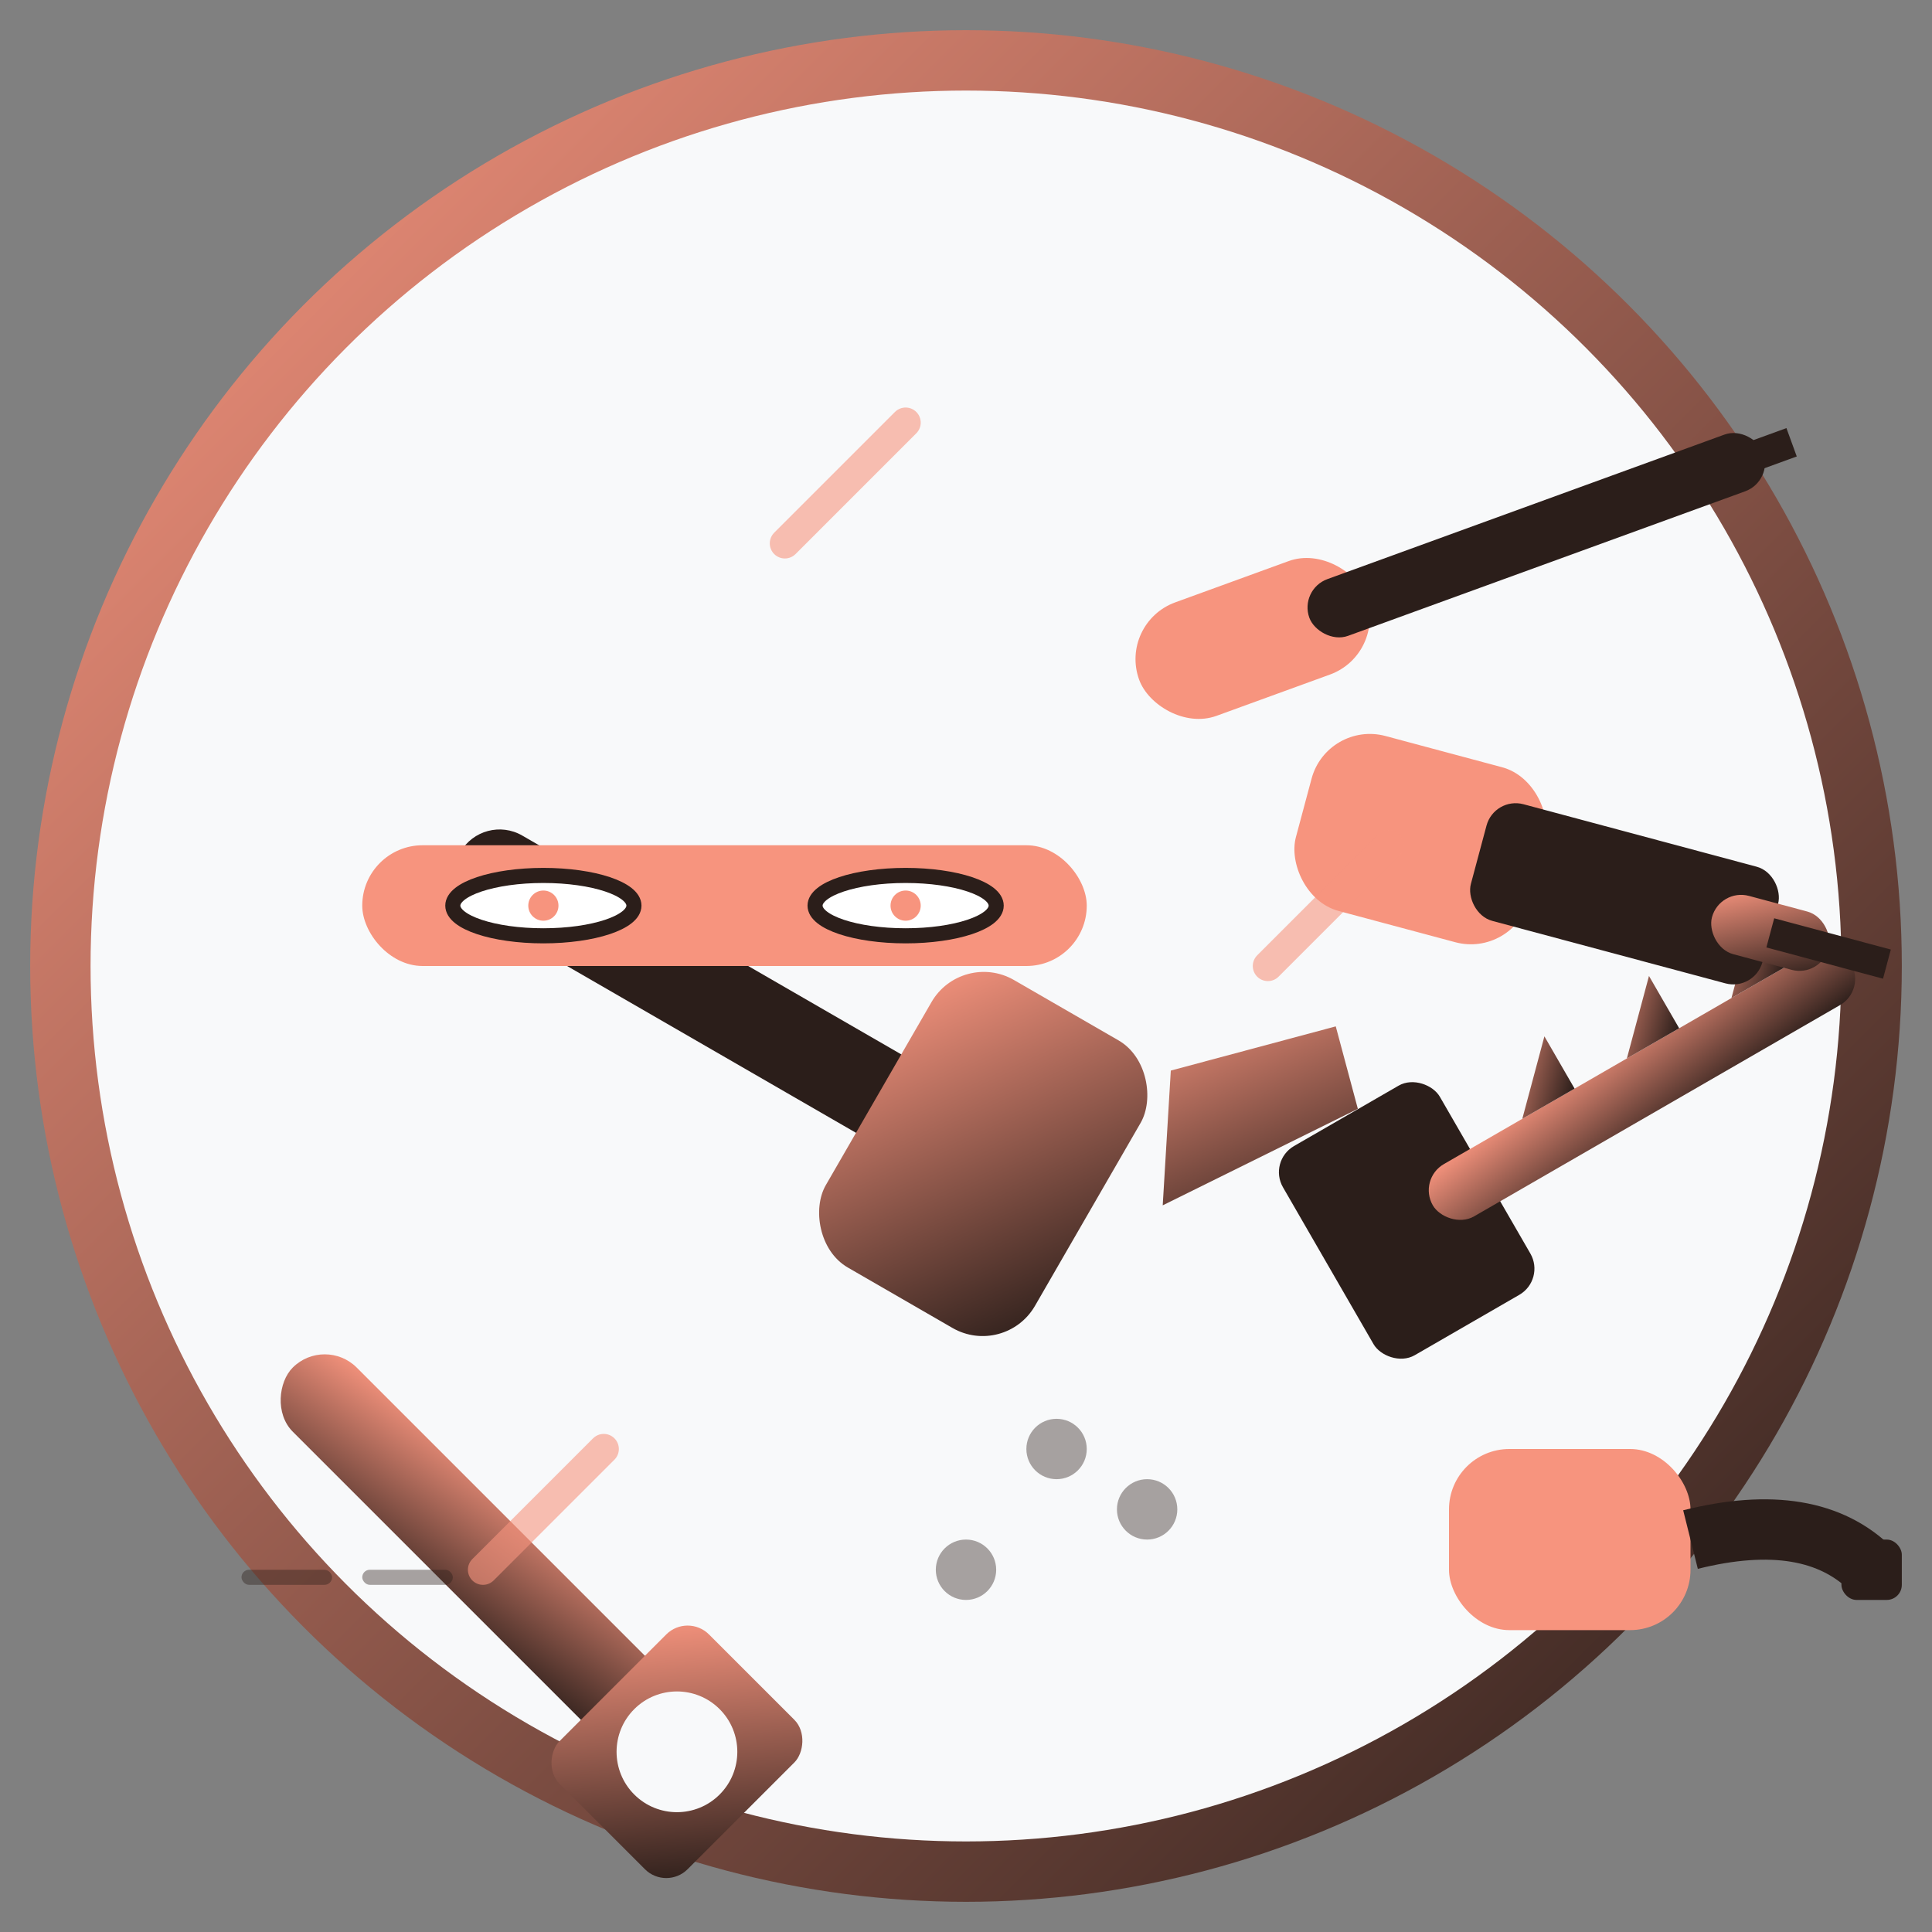 <svg xmlns="http://www.w3.org/2000/svg" viewBox="0 0 64 64" width="64" height="64">
    <rect x="0" y="0" width="64" height="64" fill="#808080" stroke="none"/>
    <defs>
        <linearGradient id="tools-gradient" x1="0%" y1="0%" x2="100%" y2="100%">
            <stop offset="0%" style="stop-color:#f7947e;stop-opacity:1" />
            <stop offset="100%" style="stop-color:#2b1e1a;stop-opacity:1" />
        </linearGradient>
    </defs>
    
    <!-- Background circle -->
    <circle cx="32" cy="32" r="30" fill="#f8f9fa" stroke="url(#tools-gradient)" stroke-width="2"/>
    
    <!-- Hammer -->
    <g transform="translate(20, 20) rotate(30)">
        <!-- Handle -->
        <rect x="0" y="8" width="20" height="3" rx="1.5" fill="#2b1e1a"/>
        <!-- Head -->
        <rect x="16" y="4" width="8" height="11" rx="2" fill="url(#tools-gradient)"/>
        <!-- Claw -->
        <path d="M24 4 L28 0 L30 2 L26 8" fill="url(#tools-gradient)"/>
    </g>
    
    <!-- Screwdriver -->
    <g transform="translate(35, 15) rotate(-20)">
        <!-- Handle -->
        <rect x="0" y="6" width="8" height="4" rx="2" fill="#f7947e"/>
        <!-- Shaft -->
        <rect x="6" y="7" width="16" height="2" rx="1" fill="#2b1e1a"/>
        <!-- Tip -->
        <rect x="20" y="7.5" width="3" height="1" fill="#2b1e1a"/>
    </g>
    
    <!-- Wrench -->
    <g transform="translate(15, 40) rotate(45)">
        <!-- Handle -->
        <rect x="0" y="6" width="18" height="3" rx="1.5" fill="url(#tools-gradient)"/>
        <!-- Head -->
        <rect x="15" y="4" width="6" height="7" rx="1" fill="url(#tools-gradient)"/>
        <!-- Opening -->
        <circle cx="18" cy="7.5" r="2" fill="#f8f9fa"/>
    </g>
    
    <!-- Saw -->
    <g transform="translate(40, 35) rotate(-30)">
        <!-- Handle -->
        <rect x="0" y="4" width="6" height="8" rx="1" fill="#2b1e1a"/>
        <!-- Blade -->
        <rect x="4" y="7" width="16" height="2" rx="1" fill="url(#tools-gradient)"/>
        <!-- Teeth -->
        <g fill="url(#tools-gradient)">
            <polygon points="8,7 10,5 10,7"/>
            <polygon points="12,7 14,5 14,7"/>
            <polygon points="16,7 18,5 18,7"/>
        </g>
    </g>
    
    <!-- Drill -->
    <g transform="translate(45, 20) rotate(15)">
        <!-- Handle -->
        <rect x="0" y="4" width="8" height="6" rx="2" fill="#f7947e"/>
        <!-- Body -->
        <rect x="6" y="5" width="10" height="4" rx="1" fill="#2b1e1a"/>
        <!-- Chuck -->
        <rect x="14" y="6" width="4" height="2" rx="1" fill="url(#tools-gradient)"/>
        <!-- Drill bit -->
        <rect x="16" y="6.5" width="4" height="1" fill="#2b1e1a"/>
    </g>
    
    <!-- Level -->
    <g transform="translate(12, 28)">
        <!-- Body -->
        <rect x="0" y="0" width="24" height="4" rx="2" fill="#f7947e"/>
        <!-- Bubble vials -->
        <ellipse cx="6" cy="2" rx="3" ry="1" fill="#ffffff" stroke="#2b1e1a" stroke-width="0.5"/>
        <ellipse cx="18" cy="2" rx="3" ry="1" fill="#ffffff" stroke="#2b1e1a" stroke-width="0.5"/>
        <!-- Bubbles -->
        <circle cx="6" cy="2" r="0.5" fill="#f7947e"/>
        <circle cx="18" cy="2" r="0.5" fill="#f7947e"/>
    </g>
    
    <!-- Measuring tape -->
    <g transform="translate(48, 48)">
        <!-- Case -->
        <rect x="0" y="0" width="8" height="6" rx="2" fill="#f7947e"/>
        <!-- Tape -->
        <path d="M8 3 Q12 2 14 4" stroke="#2b1e1a" stroke-width="2" fill="none"/>
        <!-- Hook -->
        <rect x="13" y="3" width="2" height="2" rx="0.5" fill="#2b1e1a"/>
    </g>
    
    <!-- Tool sparks/action lines -->
    <g stroke="#f7947e" stroke-width="1" opacity="0.6">
        <line x1="26" y1="18" x2="30" y2="14" stroke-linecap="round"/>
        <line x1="42" y1="32" x2="46" y2="28" stroke-linecap="round"/>
        <line x1="20" y1="48" x2="16" y2="52" stroke-linecap="round"/>
    </g>
    
    <!-- Small tool icons -->
    <g fill="#2b1e1a" opacity="0.4">
        <!-- Nails/screws -->
        <circle cx="35" cy="48" r="1"/>
        <circle cx="38" cy="50" r="1"/>
        <circle cx="32" cy="52" r="1"/>
        
        <!-- Measurement marks -->
        <rect x="8" y="52" width="3" height="0.5" rx="0.25"/>
        <rect x="12" y="52" width="3" height="0.5" rx="0.25"/>
    </g>
</svg>
